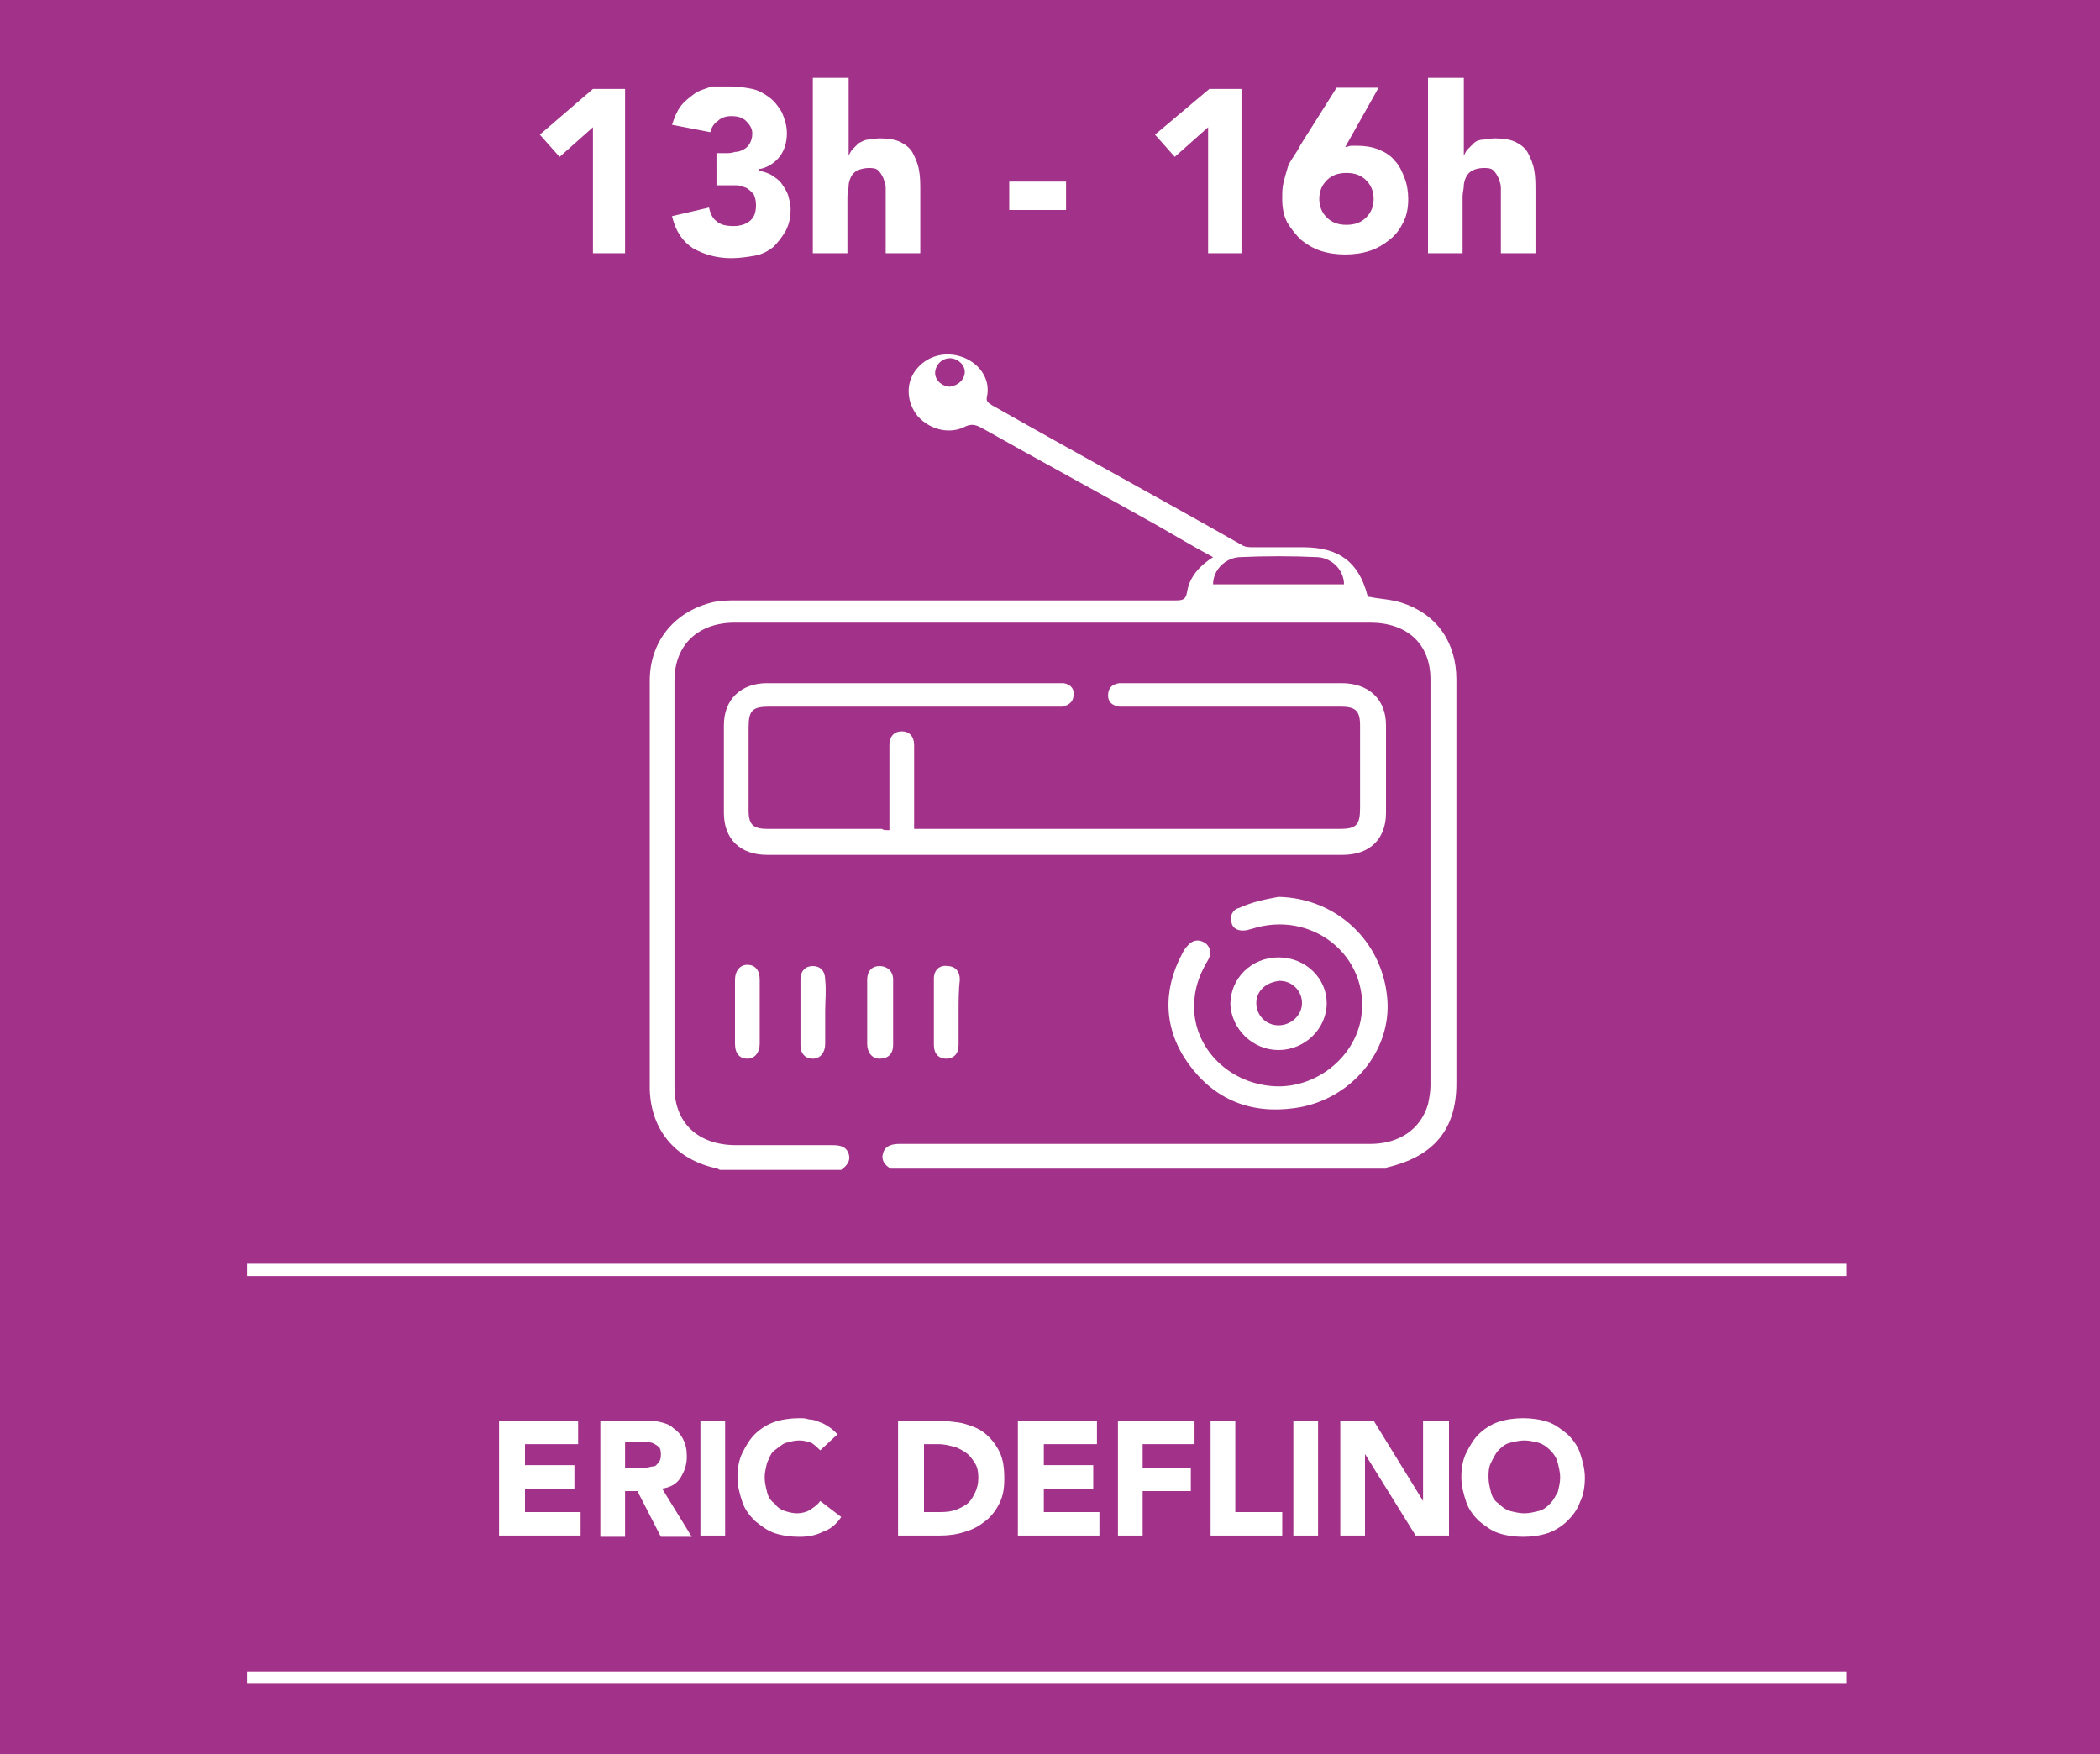 <?xml version="1.0" encoding="utf-8"?>
<!-- Generator: Adobe Illustrator 26.5.0, SVG Export Plug-In . SVG Version: 6.00 Build 0)  -->
<svg version="1.1" xmlns="http://www.w3.org/2000/svg" xmlns:xlink="http://www.w3.org/1999/xlink" x="0px" y="0px"
	 viewBox="0 0 170 142" style="enable-background:new 0 0 170 142;" xml:space="preserve">
<style type="text/css">
	.st0{fill:#A23289;}
	.st1{fill:#FFFFFF;}
</style>
<g id="BACK_x5F_EMISSION">
	<rect x="-1.9" y="-0.9" class="st0" width="173.2" height="144.4"/>
</g>
<g id="CONTENU">
	<rect x="20" y="102.3" class="st1" width="129.5" height="1"/>
	<rect x="20" y="135.3" class="st1" width="129.5" height="1"/>
	<g>
		<path class="st1" d="M48,10.3l-2.7,2.4l-1.6-1.8L48,7.2h2.6v13.3H48V10.3z"/>
		<path class="st1" d="M57.8,12.4h0.9c0.3,0,0.5,0,0.8-0.1c0.3,0,0.5-0.1,0.7-0.2c0.2-0.1,0.4-0.3,0.5-0.5c0.1-0.2,0.2-0.4,0.2-0.8
			c0-0.4-0.2-0.7-0.5-1c-0.3-0.3-0.7-0.4-1.2-0.4c-0.4,0-0.8,0.1-1.1,0.4c-0.3,0.2-0.5,0.5-0.6,0.9l-3.1-0.6
			c0.2-0.6,0.4-1.1,0.7-1.5c0.3-0.4,0.7-0.7,1.1-1c0.4-0.3,0.9-0.4,1.4-0.6C58,7,58.6,7,59.2,7c0.6,0,1.2,0.1,1.7,0.2
			c0.5,0.1,1,0.4,1.4,0.7c0.4,0.3,0.7,0.7,1,1.2c0.2,0.5,0.4,1,0.4,1.7c0,0.7-0.2,1.4-0.6,1.9c-0.4,0.5-1,0.9-1.7,1v0.1
			c0.4,0.1,0.8,0.2,1.1,0.4c0.3,0.2,0.6,0.4,0.8,0.7c0.2,0.3,0.4,0.6,0.5,0.9c0.1,0.4,0.2,0.7,0.2,1.1c0,0.7-0.1,1.2-0.4,1.8
			c-0.3,0.5-0.6,0.9-1,1.3c-0.4,0.3-0.9,0.6-1.5,0.7s-1.2,0.2-1.9,0.2c-1.2,0-2.2-0.3-3.1-0.8c-0.9-0.6-1.4-1.4-1.7-2.6l3-0.7
			c0.1,0.5,0.3,0.9,0.6,1.1c0.3,0.3,0.8,0.4,1.4,0.4c0.6,0,1.1-0.2,1.4-0.5s0.4-0.7,0.4-1.2c0-0.4-0.1-0.7-0.2-0.9
			c-0.2-0.2-0.4-0.4-0.6-0.5c-0.3-0.1-0.5-0.2-0.8-0.2c-0.3,0-0.6,0-0.9,0h-0.7V12.4z"/>
		<path class="st1" d="M68.7,6.3v6.3h0c0.1-0.2,0.2-0.4,0.3-0.5s0.3-0.3,0.5-0.5c0.2-0.1,0.5-0.3,0.8-0.3s0.6-0.1,0.9-0.1
			c0.7,0,1.3,0.1,1.7,0.3s0.8,0.5,1,0.9c0.2,0.4,0.4,0.8,0.5,1.4c0.1,0.5,0.1,1.1,0.1,1.7v5h-2.8V16c0-0.3,0-0.5,0-0.8
			c0-0.3-0.1-0.5-0.2-0.8c-0.1-0.2-0.2-0.4-0.4-0.6c-0.2-0.2-0.5-0.2-0.8-0.2s-0.7,0.1-0.9,0.2s-0.4,0.3-0.5,0.5
			c-0.1,0.2-0.2,0.5-0.2,0.7c0,0.3-0.1,0.6-0.1,0.9v4.6h-2.8V6.3H68.7z"/>
		<path class="st1" d="M86.3,17h-4.6v-2.3h4.6V17z"/>
		<path class="st1" d="M97.8,10.3l-2.7,2.4l-1.6-1.8l4.4-3.7h2.6v13.3h-2.7V10.3z"/>
		<path class="st1" d="M108.9,11.9c0.2,0,0.3-0.1,0.5-0.1s0.3,0,0.5,0c0.6,0,1.2,0.1,1.7,0.3s1,0.5,1.3,0.9c0.4,0.4,0.6,0.9,0.8,1.4
			c0.2,0.5,0.3,1.1,0.3,1.7c0,0.7-0.1,1.3-0.4,1.9c-0.3,0.6-0.6,1-1.1,1.4s-1,0.7-1.6,0.9s-1.3,0.3-2,0.3c-0.7,0-1.4-0.1-2-0.3
			s-1.1-0.5-1.6-0.9c-0.4-0.4-0.8-0.9-1.1-1.4c-0.3-0.6-0.4-1.2-0.4-1.9c0-0.5,0-0.9,0.1-1.3s0.2-0.8,0.3-1.1c0.1-0.4,0.3-0.7,0.5-1
			s0.4-0.6,0.6-1l2.9-4.6h3.4L108.9,11.9z M111.2,16.1c0-0.6-0.2-1.1-0.6-1.5c-0.4-0.4-0.9-0.6-1.6-0.6s-1.2,0.2-1.6,0.6
			c-0.4,0.4-0.6,0.9-0.6,1.5c0,0.6,0.2,1.1,0.6,1.5c0.4,0.4,0.9,0.6,1.6,0.6s1.2-0.2,1.6-0.6C111,17.2,111.2,16.7,111.2,16.1z"/>
		<path class="st1" d="M118.5,6.3v6.3h0c0.1-0.2,0.2-0.4,0.3-0.5s0.3-0.3,0.5-0.5s0.5-0.3,0.8-0.3s0.6-0.1,0.9-0.1
			c0.7,0,1.3,0.1,1.7,0.3c0.4,0.2,0.8,0.5,1,0.9c0.2,0.4,0.4,0.8,0.5,1.4c0.1,0.5,0.1,1.1,0.1,1.7v5h-2.8V16c0-0.3,0-0.5,0-0.8
			s-0.1-0.5-0.2-0.8c-0.1-0.2-0.2-0.4-0.4-0.6c-0.2-0.2-0.5-0.2-0.8-0.2c-0.4,0-0.7,0.1-0.9,0.2s-0.4,0.3-0.5,0.5
			c-0.1,0.2-0.2,0.5-0.2,0.7c0,0.3-0.1,0.6-0.1,0.9v4.6h-2.8V6.3H118.5z"/>
	</g>
	<g>
		<g>
			<path class="st1" d="M40.5,115h6.3v1.9h-4.3v1.7h4v1.9h-4v1.9h4.5v1.9h-6.6V115z"/>
			<path class="st1" d="M48.5,115h3.6c0.5,0,0.9,0,1.3,0.1c0.4,0.1,0.8,0.2,1.1,0.5c0.3,0.2,0.6,0.5,0.8,0.9s0.3,0.8,0.3,1.4
				c0,0.7-0.2,1.2-0.5,1.7c-0.3,0.5-0.8,0.8-1.5,0.9l2.4,3.9h-2.5l-1.9-3.7h-1v3.7h-2V115z M50.5,118.8h1.2c0.2,0,0.4,0,0.6,0
				s0.4-0.1,0.6-0.1s0.3-0.2,0.4-0.3c0.1-0.1,0.2-0.3,0.2-0.6c0-0.2,0-0.4-0.1-0.6c-0.1-0.1-0.2-0.2-0.4-0.3
				c-0.1-0.1-0.3-0.1-0.5-0.2c-0.2,0-0.4,0-0.6,0h-1.3V118.8z"/>
			<path class="st1" d="M56.7,115h2v9.3h-2V115z"/>
			<path class="st1" d="M66.4,117.4c-0.2-0.2-0.4-0.4-0.7-0.6c-0.3-0.1-0.6-0.2-1-0.2c-0.4,0-0.7,0.1-1.1,0.2
				c-0.3,0.1-0.6,0.4-0.9,0.6s-0.4,0.6-0.6,1c-0.1,0.4-0.2,0.8-0.2,1.2c0,0.4,0.1,0.8,0.2,1.2c0.1,0.4,0.3,0.7,0.6,0.9
				c0.2,0.3,0.5,0.5,0.8,0.6c0.3,0.1,0.7,0.2,1,0.2c0.4,0,0.8-0.1,1.1-0.3c0.3-0.2,0.6-0.4,0.8-0.7l1.7,1.3c-0.4,0.6-0.9,1-1.5,1.2
				c-0.6,0.3-1.2,0.4-1.9,0.4c-0.7,0-1.4-0.1-2-0.3c-0.6-0.2-1.1-0.6-1.6-1c-0.4-0.4-0.8-0.9-1-1.5c-0.2-0.6-0.4-1.3-0.4-2
				c0-0.7,0.1-1.4,0.4-2s0.6-1.1,1-1.5c0.4-0.4,1-0.8,1.6-1s1.3-0.3,2-0.3c0.3,0,0.5,0,0.8,0.1c0.3,0,0.6,0.1,0.8,0.2
				c0.3,0.1,0.5,0.2,0.8,0.4c0.3,0.2,0.5,0.4,0.7,0.6L66.4,117.4z"/>
			<path class="st1" d="M72.7,115h3.1c0.7,0,1.5,0.1,2.1,0.2c0.7,0.2,1.3,0.4,1.8,0.8c0.5,0.4,0.9,0.9,1.2,1.5
				c0.3,0.6,0.4,1.3,0.4,2.2c0,0.8-0.1,1.4-0.4,2c-0.3,0.6-0.7,1.1-1.1,1.4c-0.5,0.4-1,0.7-1.7,0.9c-0.6,0.2-1.3,0.3-2,0.3h-3.4V115
				z M74.7,122.4h1.1c0.5,0,0.9,0,1.3-0.1s0.8-0.3,1.1-0.5s0.5-0.5,0.7-0.9c0.2-0.4,0.3-0.8,0.3-1.3c0-0.5-0.1-0.9-0.3-1.2
				c-0.2-0.3-0.4-0.6-0.7-0.8s-0.6-0.4-1-0.5c-0.4-0.1-0.8-0.2-1.2-0.2h-1.2V122.4z"/>
			<path class="st1" d="M82.5,115h6.3v1.9h-4.3v1.7h4v1.9h-4v1.9H89v1.9h-6.6V115z"/>
			<path class="st1" d="M90.5,115h6.2v1.9h-4.2v1.9h3.9v1.9h-3.9v3.6h-2V115z"/>
			<path class="st1" d="M98,115h2v7.4h3.8v1.9H98V115z"/>
			<path class="st1" d="M104.7,115h2v9.3h-2V115z"/>
			<path class="st1" d="M108.4,115h2.8l4,6.5h0V115h2.1v9.3h-2.7l-4.1-6.6h0v6.6h-2V115z"/>
			<path class="st1" d="M118.3,119.6c0-0.7,0.1-1.4,0.4-2s0.6-1.1,1-1.5c0.4-0.4,1-0.8,1.6-1s1.3-0.3,2-0.3s1.4,0.1,2,0.3
				s1.1,0.6,1.6,1c0.4,0.4,0.8,0.9,1,1.5c0.2,0.6,0.4,1.3,0.4,2c0,0.7-0.1,1.4-0.4,2c-0.2,0.6-0.6,1.1-1,1.5c-0.4,0.4-1,0.8-1.6,1
				c-0.6,0.2-1.3,0.3-2,0.3s-1.4-0.1-2-0.3c-0.6-0.2-1.1-0.6-1.6-1c-0.4-0.4-0.8-0.9-1-1.5C118.5,121,118.3,120.3,118.3,119.6z
				 M120.5,119.6c0,0.4,0.1,0.8,0.2,1.2c0.1,0.4,0.3,0.7,0.6,0.9c0.3,0.3,0.6,0.5,0.9,0.6c0.4,0.1,0.8,0.2,1.2,0.2
				c0.4,0,0.8-0.1,1.2-0.2c0.4-0.1,0.7-0.4,0.9-0.6c0.3-0.3,0.4-0.6,0.6-0.9c0.1-0.4,0.2-0.8,0.2-1.2c0-0.4-0.1-0.8-0.2-1.2
				c-0.1-0.4-0.3-0.7-0.6-1c-0.3-0.3-0.6-0.5-0.9-0.6c-0.4-0.1-0.8-0.2-1.2-0.2c-0.4,0-0.8,0.1-1.2,0.2c-0.4,0.1-0.7,0.4-0.9,0.6
				s-0.4,0.6-0.6,1C120.5,118.8,120.5,119.2,120.5,119.6z"/>
		</g>
	</g>
	<g>
		<path class="st1" d="M58.3,94.7c-0.1,0-0.2-0.1-0.2-0.1c-3.4-0.7-5.4-3.1-5.5-6.4c0-3.8,0-7.7,0-11.5c0-7.2,0-14.4,0-21.6
			c0-3.1,1.9-5.5,4.9-6.3c0.7-0.2,1.5-0.2,2.2-0.2c11.8,0,23.7,0,35.5,0c0.6,0,0.8-0.1,0.9-0.7c0.2-1.2,1-2.1,2.1-2.8
			c-1.5-0.8-3-1.7-4.4-2.5c-4.8-2.7-9.6-5.3-14.4-8c-0.4-0.2-0.7-0.3-1.2-0.1c-1.3,0.7-2.9,0.3-3.9-0.8c-0.9-1.1-1-2.6-0.2-3.7
			c0.9-1.2,2.4-1.6,3.8-1.1c1.4,0.5,2.3,1.8,2,3.2c-0.1,0.4,0.1,0.5,0.4,0.7c6.7,3.8,13.5,7.5,20.2,11.3c0.3,0.2,0.6,0.2,1,0.2
			c1.3,0,2.7,0,4,0c2.9,0,4.5,1.2,5.2,3.9c0,0.1,0.1,0.2,0.1,0.1c0.9,0.2,1.8,0.2,2.7,0.5c2.8,0.9,4.4,3.2,4.4,6.2
			c0,6.5,0,13,0,19.6c0,4.4,0,8.7,0,13.1c0,3.7-1.8,5.9-5.6,6.8c0,0-0.1,0.1-0.1,0.1c-13.4,0-26.7,0-40.1,0
			c-0.5-0.3-0.8-0.7-0.6-1.3c0.2-0.6,0.8-0.7,1.3-0.7c12.7,0,25.4,0,38.1,0c2.4,0,4.1-1.2,4.7-3.2c0.1-0.5,0.2-1,0.2-1.5
			c0-11,0-22,0-32.9c0-2.9-1.9-4.6-4.9-4.6c-17.1,0-34.3,0-51.4,0c-3,0-4.9,1.8-4.9,4.7c0,11,0,21.9,0,32.9c0,2.9,1.9,4.7,5,4.7
			c2.6,0,5.2,0,7.8,0c0.6,0,1.1,0.1,1.3,0.7c0.2,0.6-0.2,1-0.6,1.3C64.9,94.7,61.6,94.7,58.3,94.7z M108.8,47.3
			c0-1.1-0.9-2.1-2.1-2.2c-2.1-0.1-4.3-0.1-6.4,0c-1.2,0.1-2.1,1.1-2.1,2.2C101.7,47.3,105.3,47.3,108.8,47.3z M78.1,30.1
			c0-0.6-0.6-1.1-1.2-1.1c-0.7,0-1.2,0.6-1.2,1.2c0,0.6,0.6,1.1,1.2,1.1C77.6,31.2,78.1,30.7,78.1,30.1z"/>
		<path class="st1" d="M72,67.2c0-2.1,0-4.1,0-6.2c0-0.2,0-0.4,0-0.7c0-0.7,0.4-1.1,1-1.1c0.6,0,1,0.4,1,1.1c0,1.8,0,3.7,0,5.5
			c0,0.4,0,0.8,0,1.3c0.3,0,0.5,0,0.8,0c11.2,0,22.4,0,33.6,0c1.4,0,1.7-0.3,1.7-1.7c0-2.2,0-4.5,0-6.7c0-1.2-0.4-1.5-1.6-1.5
			c-5.8,0-11.5,0-17.3,0c-0.2,0-0.4,0-0.6,0c-0.6-0.1-0.9-0.4-0.9-0.9c0-0.6,0.3-0.9,0.9-1c0.2,0,0.4,0,0.5,0c5.8,0,11.7,0,17.5,0
			c2.2,0,3.6,1.3,3.6,3.4c0,2.4,0,4.7,0,7.1c0,2.1-1.3,3.4-3.5,3.4c-15.5,0-31.1,0-46.6,0c-2.2,0-3.5-1.3-3.5-3.4c0-2.4,0-4.8,0-7.1
			c0-2.1,1.4-3.4,3.5-3.4c7.8,0,15.6,0,23.5,0c0.2,0,0.4,0,0.5,0c0.6,0.1,0.9,0.5,0.8,1c0,0.5-0.4,0.8-0.9,0.9c-0.2,0-0.5,0-0.7,0
			c-7.7,0-15.3,0-23,0c-1.4,0-1.7,0.3-1.7,1.7c0,2.2,0,4.5,0,6.7c0,1.2,0.4,1.5,1.6,1.5c3.1,0,6.1,0,9.2,0
			C71.5,67.2,71.7,67.2,72,67.2z"/>
		<path class="st1" d="M103.5,72.6c4.7,0.1,8.4,3.6,8.8,8.2c0.4,4.3-3,8.3-7.5,8.9c-3.6,0.5-6.5-0.7-8.6-3.6c-2-2.8-2.1-5.9-0.5-8.9
			c0.1-0.2,0.2-0.4,0.4-0.6c0.4-0.5,0.9-0.6,1.4-0.3c0.5,0.3,0.6,0.9,0.3,1.4c-0.6,1-1,2-1.1,3.1c-0.4,3.5,2.3,6.7,6.1,7.1
			c3.5,0.4,6.9-2.2,7.4-5.6c0.7-4.9-4-8.7-8.9-7.1c-0.1,0-0.3,0.1-0.4,0.1c-0.6,0.1-1.1-0.1-1.2-0.6c-0.2-0.5,0.1-1.1,0.6-1.2
			C101.4,73,102.4,72.8,103.5,72.6z"/>
		<path class="st1" d="M103.5,77.5c2.2,0,3.9,1.7,3.9,3.7c0,2.1-1.8,3.8-3.9,3.8c-2.1,0-3.8-1.7-3.9-3.7
			C99.6,79.2,101.3,77.5,103.5,77.5z M101.7,81.2c0,1,0.8,1.8,1.8,1.8c1,0,1.9-0.8,1.9-1.8c0-1-0.8-1.8-1.8-1.8
			C102.5,79.5,101.7,80.2,101.7,81.2z"/>
		<path class="st1" d="M70.2,81.9c0-0.9,0-1.7,0-2.6c0-0.7,0.4-1.1,1-1.1c0.6,0,1.1,0.4,1.1,1.1c0,1.8,0,3.5,0,5.3
			c0,0.7-0.4,1.1-1.1,1.1c-0.6,0-1-0.5-1-1.2C70.2,83.6,70.2,82.7,70.2,81.9z"/>
		<path class="st1" d="M77.6,82c0,0.9,0,1.7,0,2.6c0,0.7-0.4,1.1-1,1.1c-0.6,0-1-0.4-1-1.1c0-1.8,0-3.6,0-5.4c0-0.7,0.5-1.1,1.1-1
			c0.6,0,1,0.4,1,1.1C77.6,80.1,77.6,81.1,77.6,82z"/>
		<path class="st1" d="M61.5,81.9c0,0.9,0,1.7,0,2.6c0,0.7-0.4,1.2-1,1.2c-0.6,0-1-0.4-1-1.2c0-1.7,0-3.5,0-5.2c0-0.7,0.4-1.2,1-1.2
			c0.6,0,1,0.4,1,1.2C61.5,80.2,61.5,81.1,61.5,81.9z"/>
		<path class="st1" d="M66.8,81.9c0,0.9,0,1.7,0,2.6c0,0.7-0.4,1.2-1,1.2c-0.6,0-1-0.4-1-1.1c0-1.8,0-3.5,0-5.3c0-0.7,0.4-1.1,1-1.1
			c0.6,0,1,0.4,1,1.1C66.9,80.2,66.8,81,66.8,81.9z"/>
	</g>
</g>
</svg>
